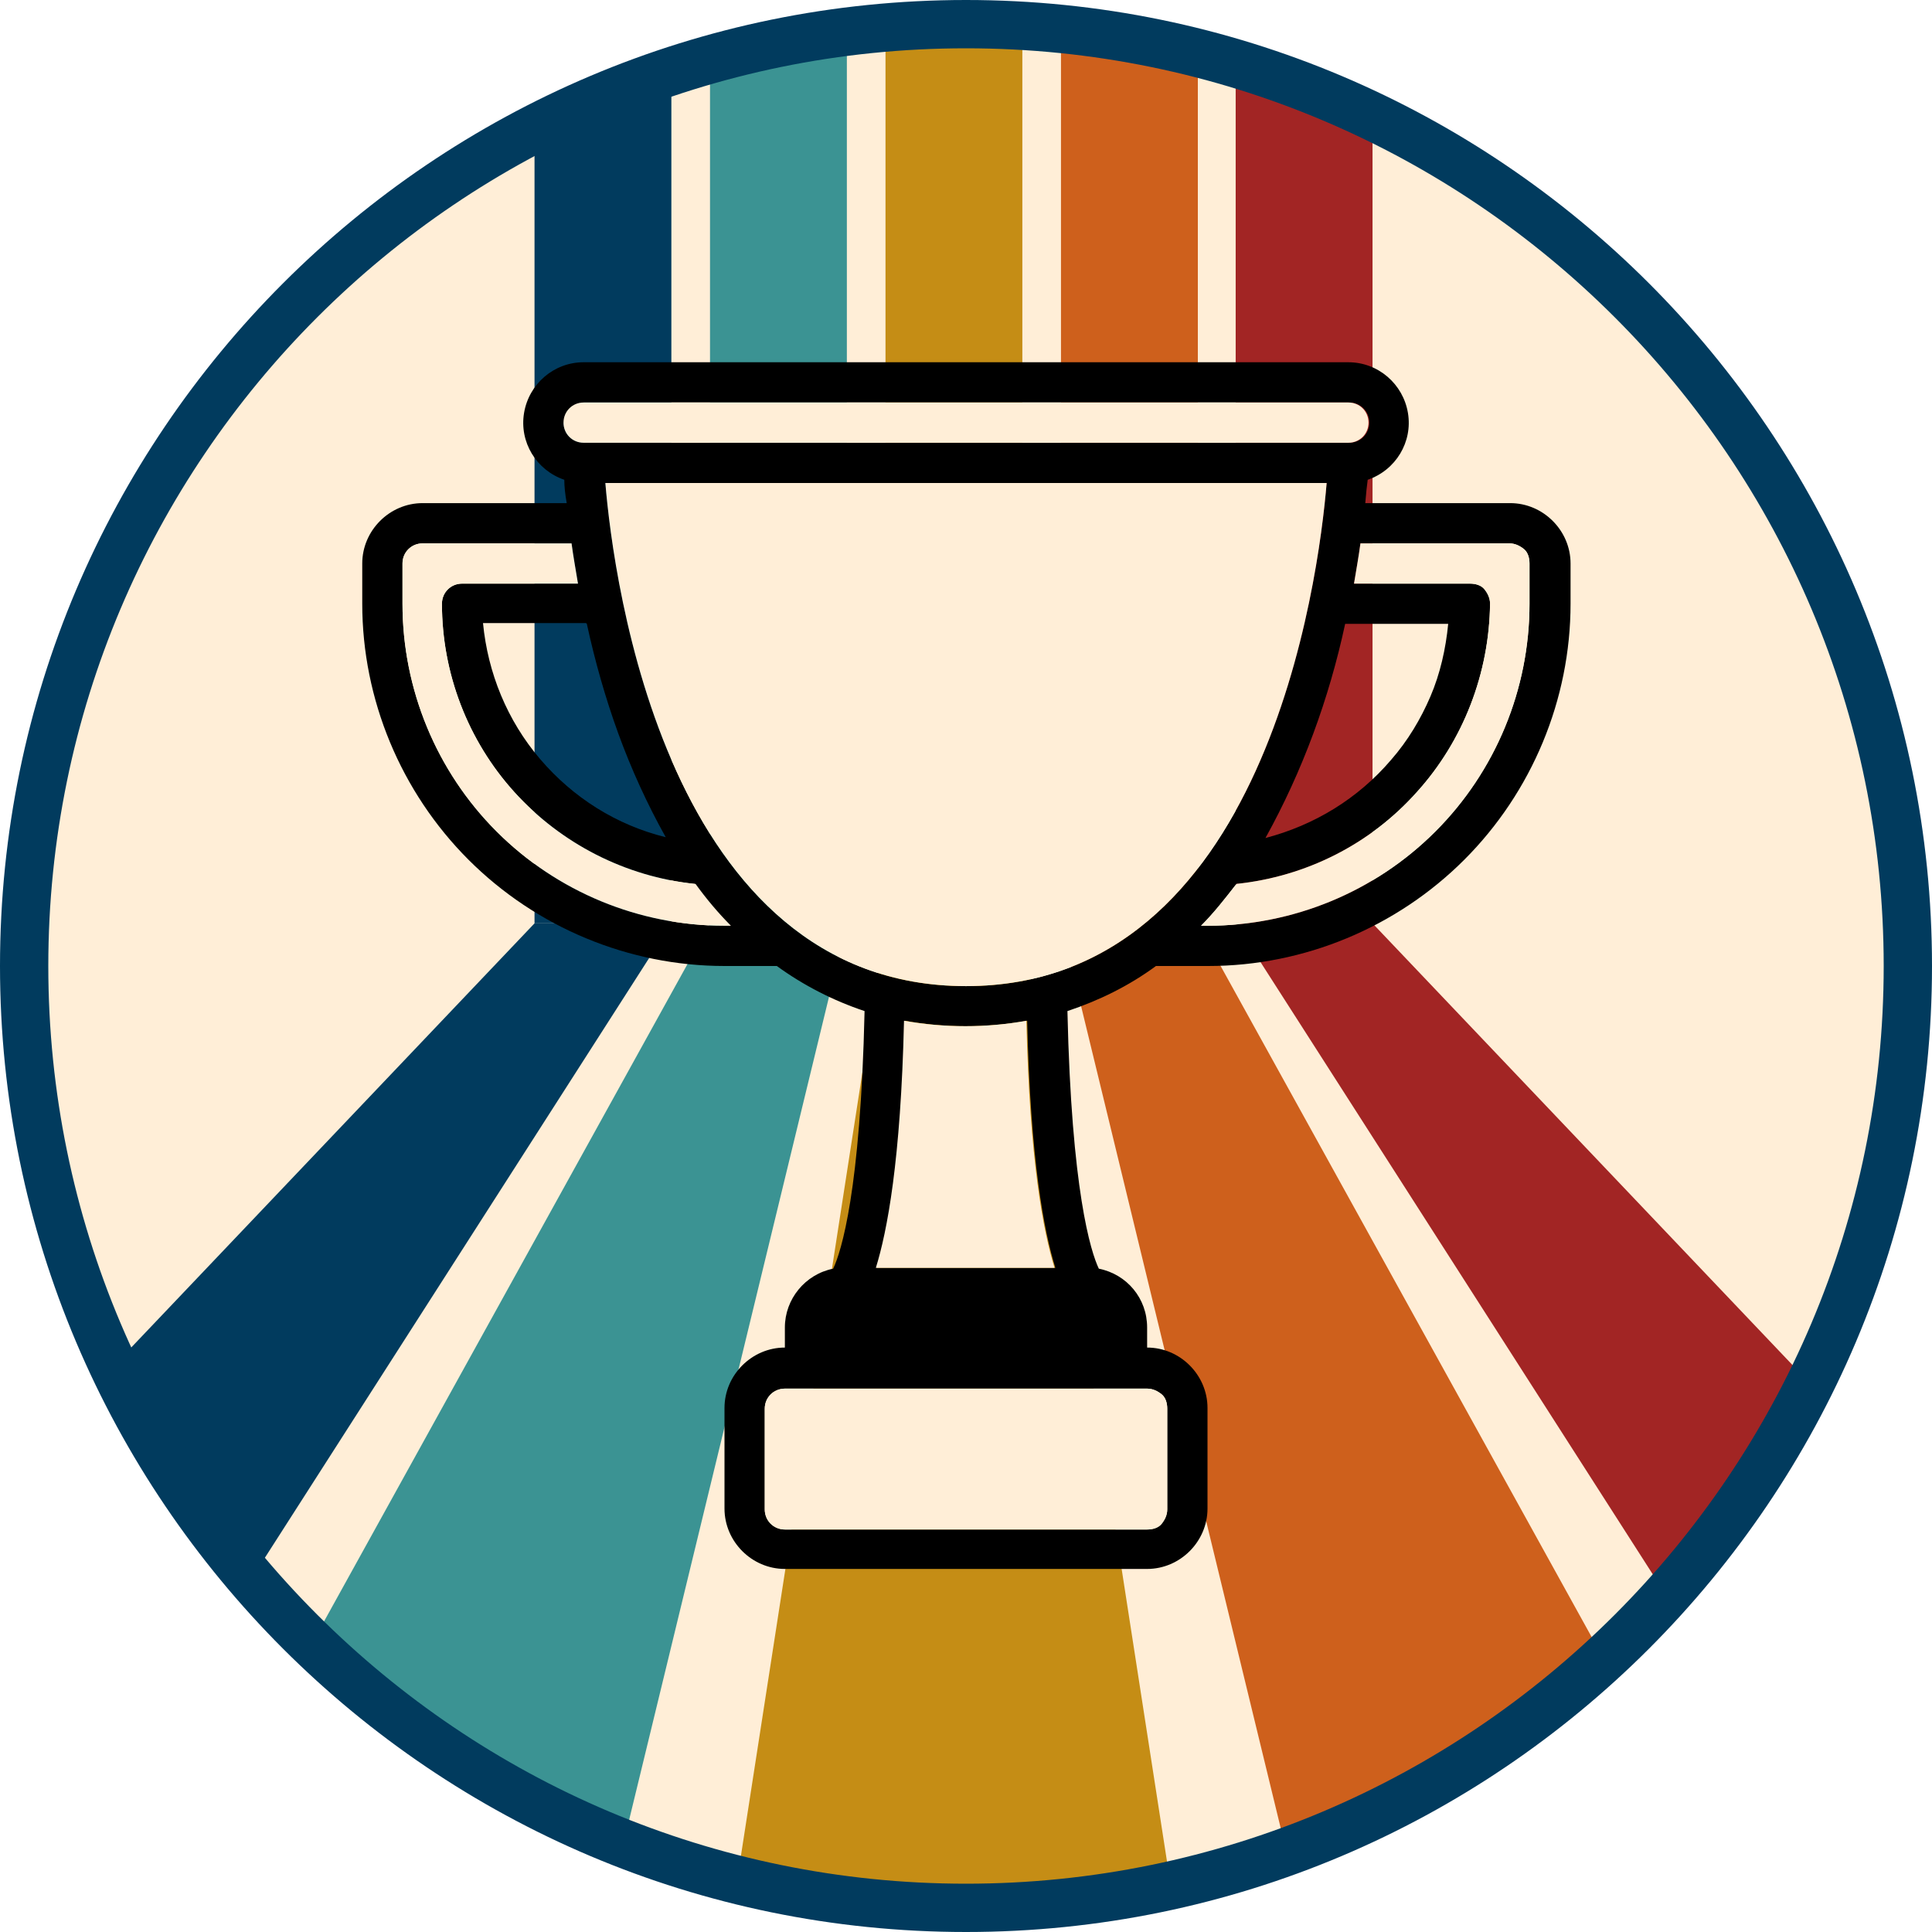 <?xml version="1.0" encoding="UTF-8"?>
<svg id="Layer_2" data-name="Layer 2" xmlns="http://www.w3.org/2000/svg" xmlns:xlink="http://www.w3.org/1999/xlink" viewBox="0 0 24 24">
  <defs>
    <style>
      .cls-1 {
        clip-path: url(#clippath);
      }

      .cls-2 {
        fill: none;
      }

      .cls-2, .cls-3, .cls-4, .cls-5, .cls-6, .cls-7, .cls-8, .cls-9 {
        stroke-width: 0px;
      }

      .cls-4 {
        fill: #3b9393;
      }

      .cls-5 {
        fill: #c58d15;
      }

      .cls-6 {
        fill: #ce601c;
      }

      .cls-7 {
        fill: #a22524;
      }

      .cls-8 {
        fill: #ffeed7;
      }

      .cls-9 {
        fill: #013b5e;
      }
    </style>
    <clipPath id="clippath">
      <circle class="cls-2" cx="12" cy="12" r="11.7"/>
    </clipPath>
  </defs>
  <g id="Layer_2-2" data-name="Layer 2">
    <g id="Layer_1-2" data-name="Layer 1-2">
      <g>
        <circle class="cls-8" cx="12" cy="12" r="11.7"/>
        <g class="cls-1">
          <g>
            <g>
              <rect class="cls-7" x="15.35" y="-34.32" width="1.7" height="45.79"/>
              <rect class="cls-6" x="13.18" y="-34.32" width="1.7" height="45.79"/>
              <rect class="cls-5" x="11" y="-34.32" width="1.7" height="45.79"/>
              <rect class="cls-4" x="8.82" y="-34.32" width="1.7" height="45.79"/>
              <rect class="cls-9" x="6.64" y="-34.32" width="1.7" height="45.79"/>
            </g>
            <g>
              <polygon class="cls-7" points="25.64 27.53 15.35 11.47 17.05 11.47 32.32 27.53 25.64 27.53"/>
              <polygon class="cls-6" points="17.08 27.53 13.18 11.47 14.87 11.47 23.75 27.53 17.08 27.53"/>
              <polygon class="cls-5" points="8.51 27.53 11 11.47 12.69 11.47 15.18 27.53 8.51 27.53"/>
              <polygon class="cls-4" points="-.06 27.53 8.82 11.47 10.52 11.47 6.62 27.53 -.06 27.53"/>
              <polygon class="cls-9" points="-8.63 27.53 6.64 11.47 8.34 11.47 -1.95 27.53 -8.63 27.53"/>
            </g>
          </g>
        </g>
        <path class="cls-9" d="m12,24C5.38,24,0,18.62,0,12S5.38,0,12,0s12,5.38,12,12-5.38,12-12,12ZM12,.6C5.71.6.6,5.71.6,12s5.11,11.4,11.4,11.4,11.4-5.11,11.4-11.4S18.29.6,12,.6Z"/>
      </g>
      <g>
        <path class="cls-3" d="m18.75,6.25h-1.79c.01-.12.02-.22.03-.29h0c.35-.12.56-.47.5-.83-.06-.36-.37-.63-.74-.63H7.25c-.37,0-.68.27-.74.63-.06.36.15.71.5.83,0,.08.01.18.03.29h-1.79c-.41,0-.75.34-.75.75v.5c0,1.19.48,2.34,1.32,3.18s1.99,1.32,3.18,1.32h.65c.33.24.7.43,1.09.56-.05,2.23-.29,2.99-.39,3.2-.35.07-.6.38-.6.73v.25c-.41,0-.75.34-.75.75v1.25c0,.41.34.75.75.75h4.5c.41,0,.75-.34.75-.75v-1.25c0-.41-.34-.75-.75-.75v-.25c0-.36-.25-.66-.6-.73-.1-.21-.34-.97-.39-3.2.39-.13.76-.31,1.1-.56h.65c1.19,0,2.34-.48,3.18-1.32.84-.84,1.32-1.99,1.32-3.18v-.5c0-.41-.34-.75-.75-.75h0Zm-11.74-1c0-.14.11-.25.25-.25h9.5c.14,0,.25.11.25.25s-.11.25-.25.25H7.25c-.14,0-.25-.11-.25-.25Zm10.98,2.5c-.03.31-.1.62-.22.9s-.28.55-.49.79c-.41.48-.95.81-1.56.97.46-.83.79-1.73.99-2.66h1.28,0Zm-10.7,0c.1.46.23.92.39,1.36.16.44.36.88.59,1.29-.61-.15-1.15-.49-1.56-.97s-.65-1.07-.71-1.69c0,0,1.28,0,1.28,0Zm1.71,3.75c-1.06,0-2.08-.42-2.83-1.17s-1.17-1.77-1.17-2.83v-.5c0-.14.11-.25.25-.25h1.85c.02.15.05.32.08.5h-1.44c-.14,0-.25.11-.25.25,0,.86.32,1.7.9,2.34.58.64,1.38,1.05,2.24,1.14.13.18.28.36.44.52h-.08Zm5.25,5.75c.07,0,.13.03.18.07s.07.11.07.18v1.25c0,.07-.03.13-.07.18s-.11.07-.18.07h-4.5c-.14,0-.25-.11-.25-.25v-1.25c0-.14.11-.25.25-.25h4.5Zm-3.36-1.5c.14-.45.31-1.33.35-3.07.5.09,1.02.09,1.52,0,.04,1.74.21,2.62.35,3.07h-2.23Zm1.11-3.5c-3.72,0-4.38-5.04-4.48-6.25h8.96c-.1,1.21-.76,6.25-4.48,6.25Zm7-4.75c0,1.06-.42,2.08-1.17,2.83s-1.77,1.17-2.83,1.17h-.08c.16-.16.3-.34.44-.52.86-.09,1.66-.49,2.24-1.14.58-.64.9-1.48.91-2.34,0-.07-.03-.13-.07-.18s-.11-.07-.18-.07h-1.44c.03-.18.06-.35.08-.5h1.85c.07,0,.13.03.18.07s.07.11.07.18v.5Z"/>
        <path class="cls-8" d="m14.5,17.5v1.25c0,.07-.03.13-.07.18s-.11.07-.18.07h-4.5c-.14,0-.25-.11-.25-.25v-1.25c0-.14.11-.25.25-.25h4.5c.07,0,.13.03.18.07s.07.11.07.18h0Z"/>
        <path class="cls-8" d="m13.11,15.75h-2.23c.14-.45.31-1.33.35-3.07.5.09,1.02.09,1.52,0,.04,1.74.21,2.62.35,3.07Z"/>
        <path class="cls-8" d="m8.64,10.98c.13.18.28.36.44.52h-.08c-1.06,0-2.08-.42-2.83-1.17s-1.17-1.77-1.17-2.83v-.5c0-.14.11-.25.25-.25h1.85c.02.15.05.32.08.5h-1.44c-.14,0-.25.11-.25.25,0,.86.32,1.7.9,2.34.58.64,1.38,1.05,2.24,1.14Z"/>
        <path class="cls-8" d="m19,7v.5c0,1.06-.42,2.08-1.17,2.83s-1.77,1.17-2.83,1.17h-.08c.16-.16.3-.34.44-.52.86-.09,1.66-.49,2.24-1.14.58-.64.9-1.48.91-2.34,0-.07-.03-.13-.07-.18s-.11-.07-.18-.07h-1.44c.03-.18.06-.35.08-.5h1.85c.07,0,.13.03.18.07s.07.11.07.18h0Z"/>
        <path class="cls-8" d="m16.48,6c-.1,1.21-.76,6.25-4.48,6.25s-4.38-5.04-4.48-6.25h8.96Z"/>
        <path class="cls-8" d="m17,5.25c0,.14-.11.25-.25.25H7.25c-.14,0-.25-.11-.25-.25s.11-.25.25-.25h9.5c.14,0,.25.11.25.25Z"/>
      </g>
    </g>
  </g>
</svg>